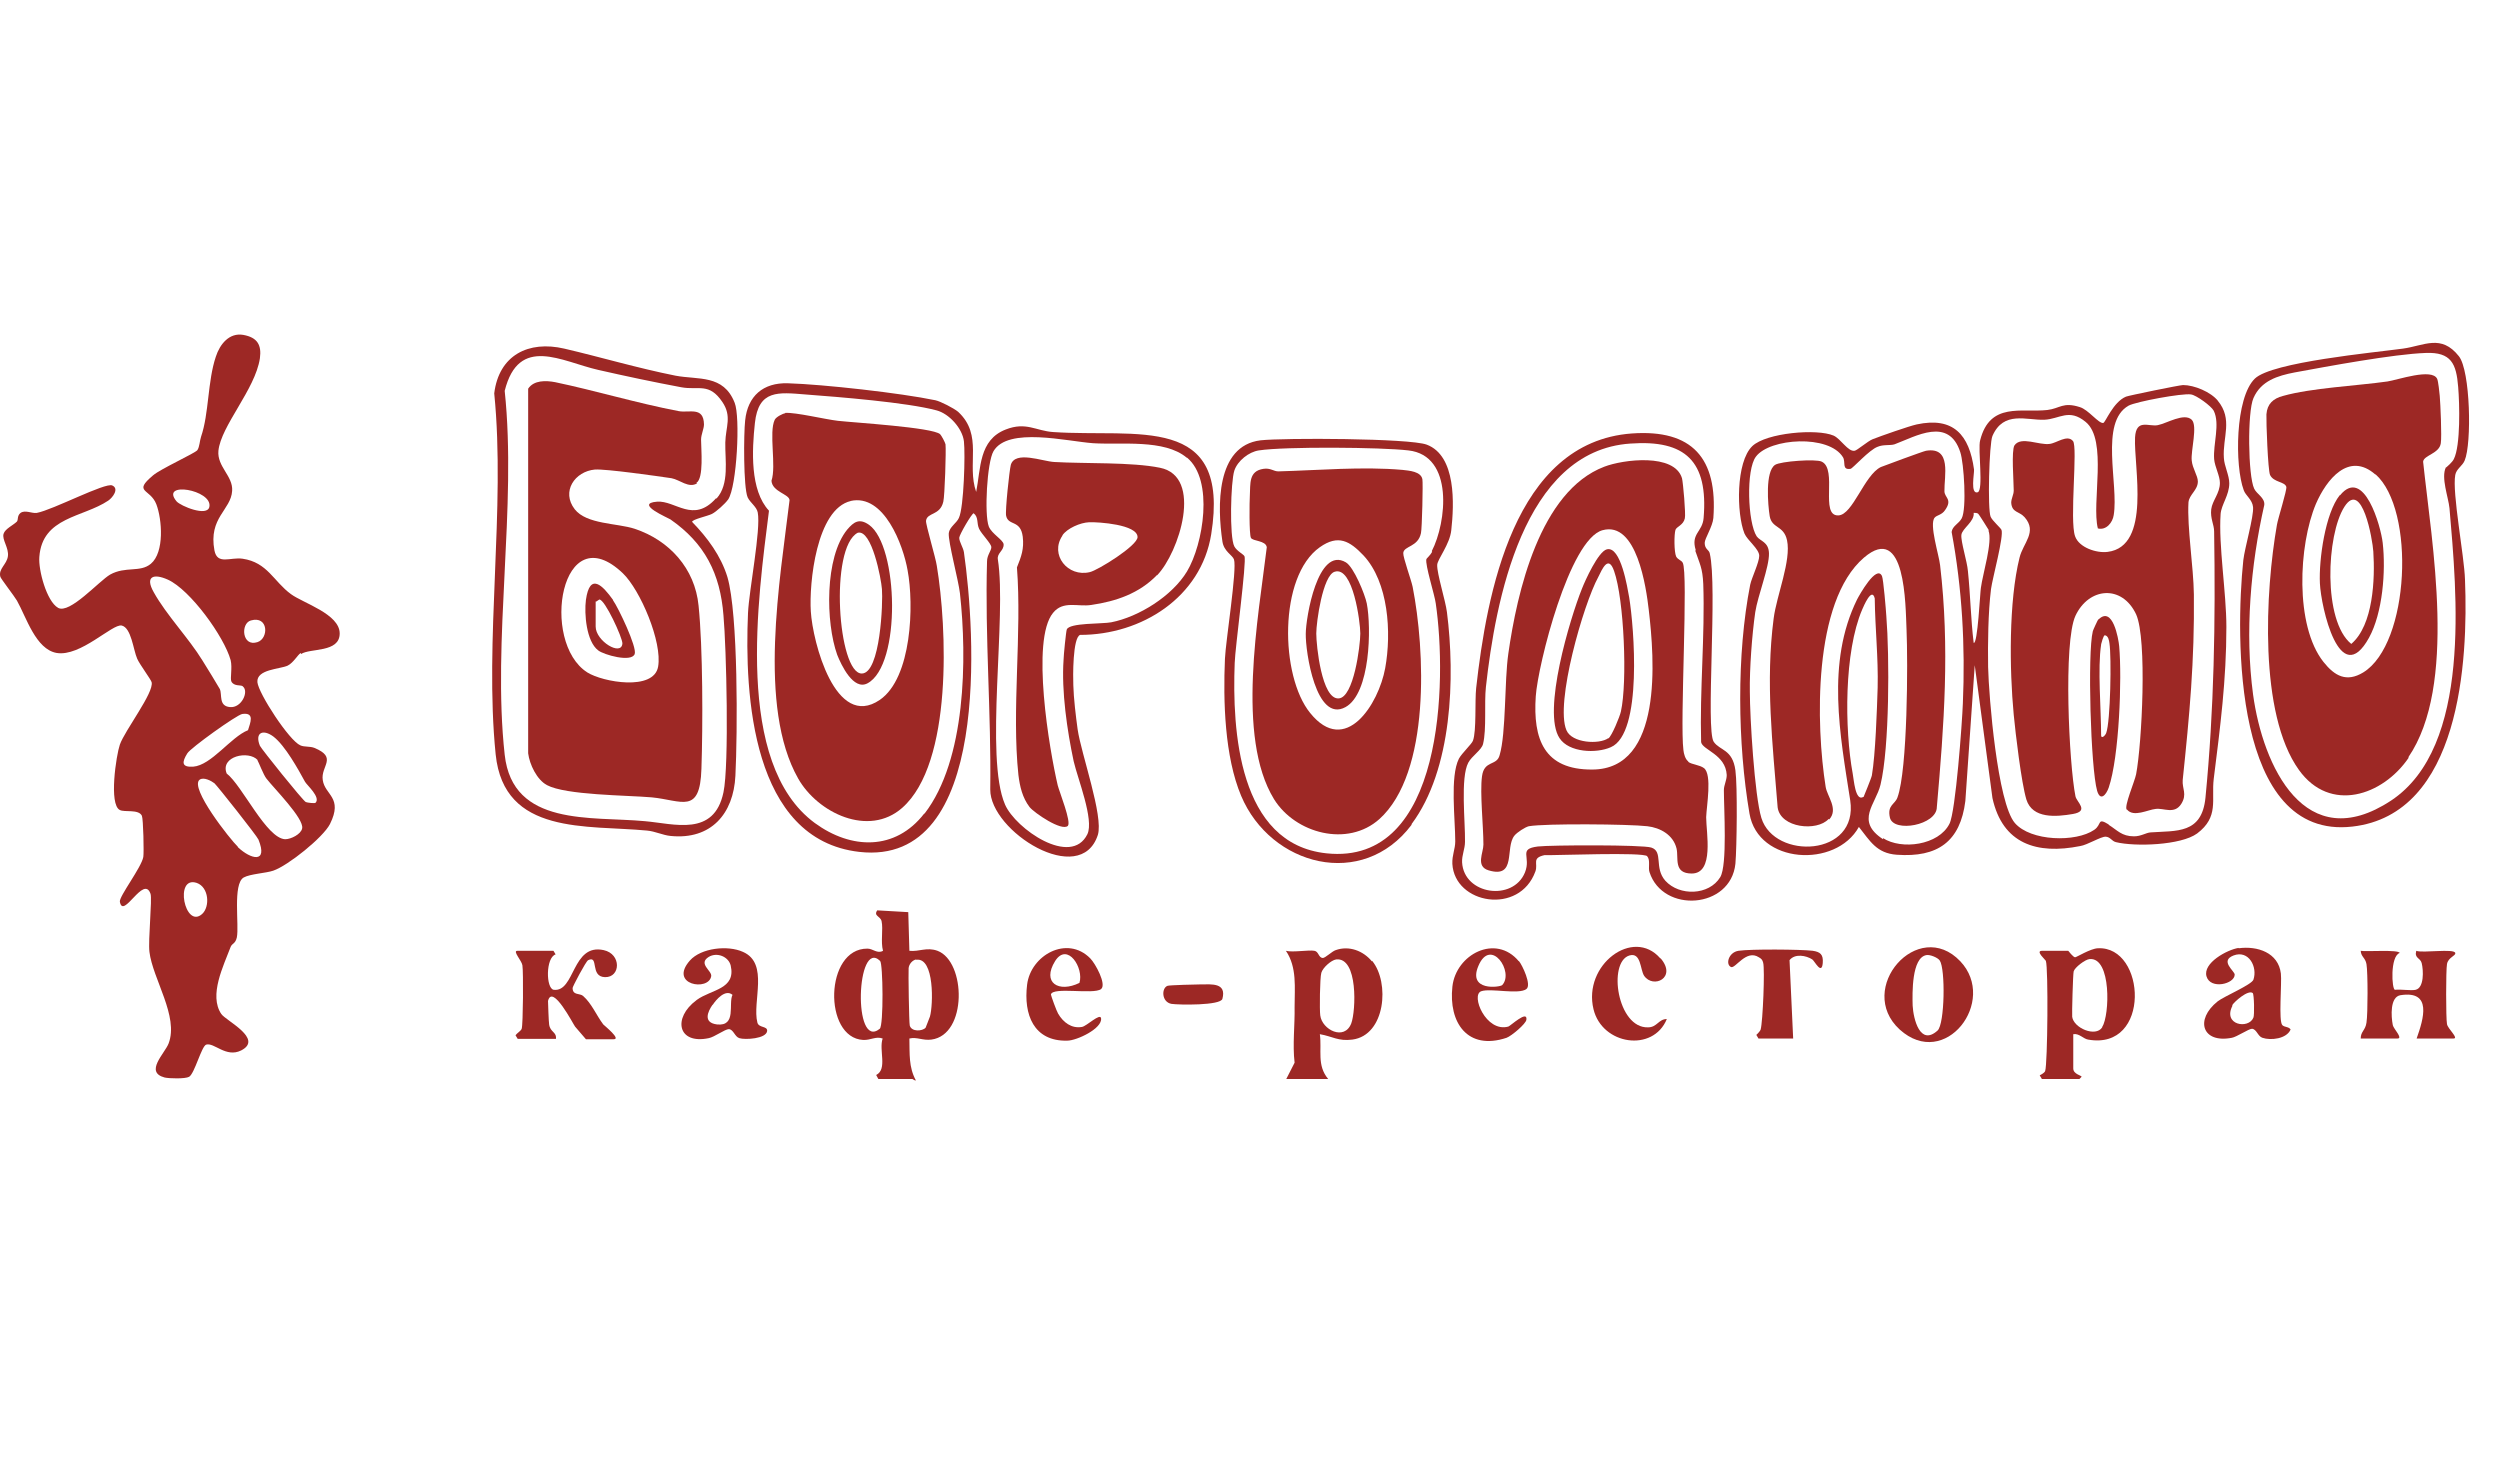 <?xml version="1.0" encoding="UTF-8"?> <svg xmlns="http://www.w3.org/2000/svg" width="49" height="29" viewBox="0 0 49 29" fill="none"><path d="M5.894 12.798C5.83 12.84 5.752 12.989 5.639 13.046C5.491 13.116 5.024 13.116 5.045 13.371C5.066 13.591 5.668 14.517 5.887 14.609C5.965 14.645 6.071 14.623 6.163 14.659C6.623 14.85 6.283 15.013 6.326 15.289C6.368 15.586 6.729 15.628 6.467 16.152C6.333 16.414 5.646 16.966 5.356 17.065C5.215 17.114 4.903 17.128 4.776 17.199C4.557 17.327 4.691 18.133 4.642 18.374C4.613 18.501 4.55 18.487 4.521 18.558C4.38 18.933 4.09 19.506 4.337 19.874C4.429 20.008 5.172 20.362 4.726 20.589C4.429 20.737 4.196 20.426 4.04 20.475C3.948 20.511 3.814 21.041 3.707 21.105C3.63 21.148 3.318 21.14 3.226 21.119C2.83 21.013 3.226 20.652 3.304 20.454C3.509 19.923 2.993 19.188 2.929 18.657C2.901 18.43 2.986 17.617 2.95 17.518C2.816 17.136 2.413 18.034 2.349 17.673C2.335 17.567 2.773 17.001 2.809 16.796C2.823 16.711 2.809 16.053 2.781 15.989C2.717 15.855 2.441 15.925 2.349 15.876C2.13 15.77 2.278 14.8 2.349 14.595C2.448 14.312 3.021 13.576 2.972 13.371C2.957 13.315 2.738 13.024 2.689 12.911C2.611 12.734 2.575 12.303 2.384 12.26C2.2 12.225 1.578 12.876 1.111 12.798C0.7 12.727 0.516 12.097 0.332 11.772C0.283 11.687 0.014 11.34 0.007 11.305C-0.036 11.149 0.134 11.064 0.155 10.902C0.177 10.739 0.035 10.576 0.07 10.463C0.099 10.364 0.262 10.293 0.332 10.222C0.361 10.187 0.332 10.109 0.403 10.053C0.495 9.989 0.622 10.067 0.721 10.053C1.033 9.996 2.066 9.451 2.2 9.515C2.342 9.578 2.207 9.755 2.122 9.812C1.627 10.145 0.828 10.13 0.771 10.916C0.75 11.171 0.913 11.786 1.139 11.914C1.365 12.041 1.939 11.39 2.158 11.262C2.462 11.093 2.745 11.227 2.957 11.05C3.226 10.824 3.177 10.18 3.064 9.883C2.943 9.571 2.597 9.656 3 9.317C3.148 9.189 3.835 8.878 3.87 8.821C3.913 8.751 3.913 8.644 3.941 8.559C4.097 8.107 4.068 7.47 4.231 6.989C4.309 6.748 4.493 6.515 4.769 6.564C5.045 6.614 5.13 6.762 5.094 7.024C5.002 7.633 4.33 8.347 4.281 8.835C4.252 9.147 4.571 9.331 4.55 9.621C4.528 9.996 4.083 10.145 4.203 10.788C4.259 11.079 4.514 10.916 4.755 10.951C5.243 11.022 5.363 11.397 5.703 11.645C5.943 11.822 6.658 12.034 6.658 12.416C6.658 12.798 6.078 12.699 5.901 12.819L5.894 12.798ZM3.46 9.826C3.538 9.918 4.068 10.137 4.104 9.932C4.167 9.6 3.127 9.423 3.46 9.826ZM4.755 13.449C4.719 13.421 4.585 13.456 4.535 13.357C4.507 13.3 4.557 13.088 4.521 12.94C4.394 12.479 3.729 11.56 3.29 11.361C3.007 11.234 2.837 11.298 3.014 11.609C3.262 12.055 3.7 12.508 3.969 12.947C4.019 13.024 4.295 13.477 4.309 13.506C4.358 13.619 4.281 13.838 4.507 13.859C4.734 13.881 4.882 13.555 4.762 13.456L4.755 13.449ZM4.917 12.161C4.712 12.218 4.741 12.685 5.045 12.586C5.271 12.515 5.264 12.062 4.917 12.161ZM4.861 14.312C4.903 14.171 5.002 13.958 4.748 13.994C4.634 14.015 3.736 14.659 3.672 14.765C3.566 14.935 3.552 15.041 3.785 15.027C4.146 14.999 4.521 14.447 4.861 14.312ZM6.184 15.735C6.29 15.628 6.021 15.395 5.979 15.324C5.844 15.076 5.59 14.617 5.363 14.44C5.158 14.284 4.988 14.355 5.094 14.617C5.123 14.68 5.929 15.685 5.993 15.72C6.028 15.735 6.17 15.749 6.184 15.735ZM5.052 14.899C4.875 14.701 4.309 14.822 4.443 15.161C4.748 15.395 5.222 16.435 5.59 16.449C5.703 16.449 5.901 16.35 5.922 16.237C5.965 16.046 5.363 15.444 5.222 15.26C5.165 15.19 5.066 14.928 5.045 14.899H5.052ZM4.663 16.605C4.917 16.845 5.257 16.93 5.066 16.456C5.038 16.386 4.259 15.402 4.203 15.352C4.139 15.303 3.991 15.225 3.913 15.282C3.707 15.437 4.514 16.456 4.663 16.598V16.605ZM3.962 17.914C4.118 17.772 4.097 17.39 3.856 17.305C3.41 17.157 3.623 18.218 3.962 17.914Z" fill="#9D2825"></path><path d="M43.467 7.852C43.772 8.22 43.559 8.573 43.588 8.977C43.595 9.132 43.694 9.316 43.694 9.472C43.694 9.706 43.538 9.89 43.524 10.074C43.481 10.689 43.637 11.616 43.637 12.288C43.637 13.329 43.517 14.248 43.389 15.267C43.34 15.678 43.496 16.01 43.064 16.336C42.746 16.569 41.847 16.598 41.472 16.506C41.387 16.484 41.366 16.407 41.274 16.399C41.182 16.392 40.913 16.562 40.771 16.583C39.922 16.753 39.25 16.541 39.052 15.642L38.705 13.038L38.521 15.699C38.422 16.498 37.976 16.81 37.177 16.753C36.781 16.725 36.653 16.484 36.434 16.208C35.981 17.022 34.46 16.937 34.29 15.947C34.056 14.574 34.035 12.826 34.304 11.46C34.332 11.326 34.481 11.022 34.481 10.894C34.481 10.76 34.247 10.59 34.191 10.456C34.035 10.066 34.021 9.055 34.346 8.743C34.622 8.482 35.613 8.397 35.939 8.538C36.08 8.602 36.222 8.857 36.349 8.835C36.391 8.835 36.611 8.644 36.703 8.609C36.865 8.545 37.41 8.354 37.566 8.319C38.288 8.163 38.599 8.524 38.691 9.203C38.698 9.281 38.613 9.691 38.762 9.649C38.882 9.614 38.762 8.8 38.811 8.63C39.002 7.873 39.625 8.092 40.127 8.036C40.375 8.007 40.432 7.873 40.764 7.979C40.934 8.029 41.132 8.305 41.224 8.29C41.267 8.283 41.415 7.88 41.67 7.774C41.72 7.753 42.724 7.547 42.788 7.547C43.007 7.547 43.333 7.682 43.474 7.859L43.467 7.852ZM41.33 16.166C41.5 16.272 41.585 16.392 41.826 16.392C41.967 16.392 42.059 16.322 42.151 16.315C42.661 16.279 43.156 16.35 43.227 15.635C43.397 13.895 43.425 12.189 43.397 10.42C43.397 10.279 43.319 10.166 43.34 9.982C43.361 9.812 43.51 9.67 43.51 9.465C43.51 9.324 43.411 9.154 43.397 8.998C43.375 8.701 43.517 8.312 43.389 8.05C43.34 7.958 43.05 7.746 42.944 7.731C42.774 7.703 41.861 7.873 41.72 7.951C41.146 8.276 41.529 9.493 41.429 10.095C41.408 10.243 41.281 10.399 41.118 10.357C40.991 9.854 41.316 8.623 40.878 8.269C40.552 8 40.368 8.213 40.071 8.227C39.724 8.241 39.271 8.043 39.052 8.545C38.988 8.687 38.953 9.989 39.017 10.13C39.052 10.208 39.208 10.342 39.229 10.385C39.278 10.512 39.052 11.333 39.024 11.545C38.967 12.005 38.96 12.614 38.967 13.074C38.981 13.661 39.151 15.734 39.491 16.131C39.802 16.491 40.687 16.513 41.047 16.265C41.203 16.159 41.097 16.017 41.33 16.159V16.166ZM36.908 16.428C37.269 16.661 37.998 16.569 38.21 16.145C38.33 15.911 38.458 14.164 38.472 13.789C38.521 12.663 38.458 11.531 38.252 10.427C38.267 10.307 38.394 10.265 38.45 10.159C38.55 9.967 38.493 9.076 38.422 8.864C38.196 8.163 37.552 8.552 37.134 8.708C37.05 8.736 36.915 8.708 36.802 8.757C36.639 8.814 36.314 9.182 36.271 9.189C36.094 9.217 36.179 9.055 36.123 8.963C35.847 8.51 34.686 8.588 34.417 8.949C34.219 9.203 34.255 10.243 34.431 10.512C34.502 10.611 34.665 10.618 34.672 10.845C34.679 11.114 34.453 11.673 34.403 11.998C34.339 12.444 34.29 13.109 34.297 13.555C34.297 14.057 34.389 15.593 34.523 16.032C34.778 16.859 36.434 16.796 36.264 15.685C36.066 14.411 35.79 12.989 36.398 11.751C36.441 11.666 36.781 11.057 36.887 11.291C36.915 11.354 36.965 11.956 36.972 12.076C37.035 12.854 37.035 14.652 36.858 15.38C36.767 15.763 36.356 16.088 36.908 16.449V16.428ZM38.981 10.392C38.981 10.392 38.79 10.081 38.769 10.066C38.741 10.052 38.719 10.052 38.684 10.052C38.705 10.222 38.458 10.357 38.443 10.484C38.429 10.611 38.557 11.008 38.571 11.192C38.62 11.659 38.627 12.133 38.684 12.6C38.762 12.642 38.811 11.595 38.825 11.524C38.861 11.248 39.059 10.618 38.974 10.399L38.981 10.392ZM36.526 15.621C36.526 15.621 36.681 15.246 36.689 15.197C36.759 14.786 36.788 13.923 36.802 13.477C36.816 12.89 36.752 12.317 36.745 11.729C36.689 11.496 36.526 11.885 36.498 11.949C36.144 12.777 36.151 14.284 36.314 15.168C36.335 15.274 36.363 15.713 36.519 15.621H36.526Z" fill="#9D2825"></path><path d="M18.779 8.071C19.275 8.531 18.942 9.097 19.133 9.642C19.225 9.182 19.183 8.623 19.713 8.418C20.11 8.262 20.308 8.446 20.64 8.468C22.282 8.581 24.122 8.085 23.74 10.47C23.542 11.708 22.374 12.444 21.171 12.444C21.023 12.494 21.03 13.272 21.037 13.428C21.044 13.69 21.086 14.036 21.122 14.298C21.192 14.779 21.631 15.996 21.518 16.364C21.178 17.412 19.402 16.294 19.409 15.473C19.43 13.987 19.303 12.48 19.346 11.001C19.346 10.88 19.43 10.796 19.43 10.725C19.43 10.654 19.239 10.47 19.19 10.364C19.14 10.258 19.183 10.137 19.084 10.06C19.048 10.06 18.801 10.484 18.801 10.541C18.801 10.619 18.879 10.732 18.893 10.824C19.112 12.352 19.438 16.994 16.841 16.697C14.732 16.456 14.591 13.612 14.661 12.013C14.682 11.567 14.916 10.378 14.852 10.045C14.831 9.932 14.704 9.854 14.654 9.748C14.569 9.55 14.576 8.496 14.605 8.241C14.654 7.76 14.959 7.498 15.44 7.512C16.14 7.533 17.654 7.703 18.334 7.845C18.433 7.866 18.695 8.001 18.779 8.071ZM18.121 15.947C18.935 14.893 18.956 12.904 18.815 11.63C18.787 11.376 18.581 10.619 18.596 10.449C18.61 10.329 18.751 10.251 18.794 10.152C18.893 9.946 18.921 8.892 18.893 8.651C18.864 8.397 18.603 8.107 18.355 8.043C17.775 7.887 16.444 7.781 15.793 7.732C15.256 7.689 14.867 7.633 14.796 8.291C14.739 8.821 14.697 9.607 15.072 10.01C14.859 11.708 14.385 14.963 15.97 16.131C16.685 16.654 17.548 16.676 18.114 15.947H18.121ZM23.259 8.97C22.82 8.602 21.971 8.722 21.426 8.687C20.916 8.651 19.756 8.361 19.473 8.843C19.346 9.055 19.289 10.088 19.381 10.321C19.438 10.463 19.664 10.583 19.671 10.668C19.678 10.796 19.537 10.838 19.558 10.965C19.735 12.083 19.296 14.843 19.699 15.77C19.905 16.244 20.994 17.001 21.313 16.35C21.447 16.067 21.122 15.26 21.044 14.921C20.916 14.319 20.803 13.548 20.846 12.932C20.846 12.855 20.895 12.366 20.909 12.338C20.959 12.204 21.603 12.232 21.78 12.197C22.325 12.09 22.976 11.68 23.266 11.199C23.584 10.668 23.796 9.409 23.266 8.97H23.259Z" fill="#9D2825"></path><path d="M14.265 9.798C14.216 9.868 14.039 10.031 13.954 10.073C13.869 10.116 13.565 10.18 13.565 10.229C13.862 10.534 14.131 10.894 14.258 11.312C14.47 12.041 14.456 14.369 14.414 15.204C14.378 15.954 13.932 16.463 13.147 16.385C12.991 16.371 12.843 16.293 12.68 16.279C11.505 16.166 9.878 16.378 9.715 14.786C9.489 12.557 9.913 9.967 9.687 7.71C9.779 6.96 10.359 6.67 11.06 6.833C11.76 6.996 12.496 7.215 13.239 7.363C13.685 7.448 14.18 7.335 14.399 7.894C14.513 8.17 14.442 9.536 14.272 9.79L14.265 9.798ZM14.046 9.769C14.3 9.486 14.209 9.019 14.216 8.673C14.223 8.368 14.35 8.163 14.159 7.88C13.897 7.491 13.692 7.654 13.352 7.59C12.822 7.491 12.255 7.371 11.725 7.25C11.01 7.088 10.168 6.557 9.892 7.661C10.133 9.939 9.645 12.557 9.892 14.793C10.048 16.208 11.583 15.996 12.638 16.095C13.218 16.145 13.996 16.407 14.18 15.529C14.293 14.998 14.237 12.692 14.18 12.062C14.117 11.241 13.812 10.647 13.14 10.18C13.098 10.151 12.425 9.868 12.878 9.833C13.239 9.805 13.586 10.265 14.032 9.769H14.046Z" fill="#9D2825"></path><path d="M32.287 16.782C32.203 16.697 30.511 16.767 30.271 16.761C30.016 16.817 30.15 16.923 30.094 17.079C29.782 17.942 28.509 17.723 28.466 16.93C28.459 16.761 28.523 16.64 28.523 16.492C28.523 16.053 28.417 15.225 28.594 14.871C28.65 14.765 28.849 14.581 28.87 14.517C28.941 14.326 28.905 13.739 28.933 13.484C29.139 11.652 29.669 8.666 31.983 8.496C33.172 8.411 33.667 8.984 33.582 10.152C33.568 10.321 33.412 10.555 33.412 10.64C33.412 10.767 33.497 10.774 33.511 10.845C33.667 11.503 33.427 14.298 33.589 14.539C33.71 14.716 33.957 14.68 34.014 15.098C34.056 15.402 34.042 16.605 34.014 16.93C33.922 17.815 32.592 17.907 32.33 17.093C32.301 17.015 32.351 16.852 32.287 16.789V16.782ZM33.236 10.781C33.136 10.456 33.37 10.428 33.391 10.152C33.483 9.041 33.037 8.616 31.955 8.694C29.846 8.835 29.308 11.807 29.124 13.463C29.089 13.781 29.139 14.291 29.068 14.581C29.04 14.701 28.849 14.815 28.778 14.949C28.622 15.246 28.721 16.11 28.714 16.499C28.714 16.64 28.65 16.761 28.657 16.902C28.693 17.539 29.655 17.673 29.889 17.1C30.016 16.789 29.747 16.64 30.143 16.591C30.398 16.562 32.188 16.555 32.365 16.612C32.606 16.69 32.415 17.008 32.641 17.263C32.917 17.567 33.497 17.553 33.717 17.192C33.858 16.959 33.788 15.841 33.788 15.487C33.788 15.388 33.844 15.296 33.844 15.19C33.823 14.786 33.37 14.701 33.342 14.546C33.313 13.534 33.419 12.451 33.384 11.446C33.37 11.128 33.313 11.05 33.228 10.796L33.236 10.781Z" fill="#9D2825"></path><path d="M48.194 6.982C48.42 7.265 48.449 8.694 48.307 9.027C48.264 9.133 48.144 9.189 48.123 9.31C48.059 9.656 48.3 10.895 48.314 11.362C48.378 12.961 48.222 15.961 46.106 16.201C43.764 16.47 43.814 12.465 43.969 10.979C43.998 10.732 44.175 10.13 44.16 9.939C44.146 9.791 44.012 9.713 43.977 9.607C43.8 9.133 43.807 7.795 44.196 7.42C44.535 7.095 46.531 6.911 47.097 6.833C47.514 6.776 47.847 6.543 48.194 6.982ZM47.946 9.161C47.946 9.161 48.066 9.062 48.095 8.998C48.229 8.736 48.208 7.909 48.18 7.583C48.144 7.13 48.045 6.897 47.543 6.918C46.92 6.939 45.625 7.18 44.974 7.3C44.642 7.364 44.316 7.463 44.168 7.802C44.047 8.071 44.061 9.324 44.182 9.578C44.231 9.685 44.394 9.755 44.38 9.897C44.111 11.086 43.998 12.395 44.16 13.612C44.352 15.013 45.179 16.803 46.864 15.692C48.456 14.638 48.151 11.609 48.01 9.961C47.989 9.748 47.84 9.359 47.939 9.161H47.946Z" fill="#9D2825"></path><path d="M27.667 16.166C26.705 17.447 24.907 16.973 24.327 15.6C24.002 14.829 23.973 13.739 24.009 12.911C24.023 12.571 24.249 11.156 24.186 10.965C24.157 10.88 23.987 10.809 23.959 10.611C23.86 9.939 23.825 8.736 24.709 8.63C25.155 8.581 27.625 8.588 27.964 8.715C28.544 8.934 28.502 9.883 28.445 10.392C28.417 10.668 28.176 10.958 28.169 11.071C28.162 11.241 28.332 11.772 28.36 11.998C28.523 13.272 28.466 15.083 27.667 16.152V16.166ZM28.063 10.802C28.353 10.243 28.502 8.927 27.603 8.828C27.073 8.765 25.183 8.75 24.674 8.828C24.476 8.857 24.256 9.033 24.193 9.224C24.122 9.437 24.094 10.526 24.193 10.71C24.242 10.802 24.377 10.866 24.391 10.902C24.44 10.993 24.207 12.706 24.2 12.996C24.15 14.312 24.27 16.541 25.997 16.725C28.311 16.973 28.36 13.329 28.141 11.828C28.12 11.659 27.929 11.071 27.957 10.958C27.957 10.951 28.042 10.873 28.07 10.816L28.063 10.802Z" fill="#9D2825"></path><path d="M17.215 21.148L17.173 21.07C17.399 20.956 17.222 20.581 17.3 20.355C17.166 20.306 17.067 20.39 16.918 20.383C16.133 20.341 16.161 18.586 17.003 18.593C17.109 18.593 17.194 18.699 17.307 18.636C17.258 18.459 17.314 18.211 17.279 18.055C17.258 17.956 17.116 17.956 17.194 17.843L17.802 17.878L17.824 18.636C18.015 18.657 18.163 18.558 18.376 18.636C18.935 18.848 18.963 20.284 18.255 20.376C18.085 20.398 17.972 20.32 17.824 20.355C17.831 20.659 17.809 20.914 17.951 21.176C17.923 21.183 17.894 21.148 17.88 21.148H17.222H17.215ZM17.25 18.834C16.784 18.381 16.713 20.596 17.243 20.164C17.321 20.1 17.307 18.883 17.25 18.834ZM17.958 18.805C17.88 18.82 17.817 18.898 17.809 18.975C17.802 19.06 17.817 20.044 17.831 20.1C17.866 20.228 18.078 20.214 18.142 20.143C18.149 20.136 18.213 19.952 18.227 19.924C18.291 19.704 18.319 18.756 17.958 18.812V18.805Z" fill="#9D2825"></path><path d="M26.895 18.834C27.242 19.258 27.157 20.291 26.506 20.376C26.23 20.412 26.117 20.313 25.869 20.27C25.912 20.582 25.806 20.879 26.032 21.148H25.211L25.374 20.829C25.332 20.475 25.381 20.086 25.374 19.739C25.374 19.357 25.424 18.961 25.204 18.636C25.339 18.671 25.657 18.614 25.763 18.636C25.848 18.65 25.841 18.77 25.926 18.777C25.976 18.777 26.11 18.643 26.181 18.622C26.443 18.529 26.719 18.636 26.888 18.841L26.895 18.834ZM26.188 18.805C26.089 18.82 25.926 18.968 25.898 19.067C25.869 19.166 25.862 19.803 25.877 19.902C25.912 20.185 26.351 20.405 26.485 20.058C26.577 19.81 26.619 18.756 26.188 18.805Z" fill="#9D2825"></path><path d="M40.636 20.27V20.942C40.636 21.056 40.799 21.077 40.799 21.105L40.757 21.148H40.021L39.978 21.077C39.978 21.077 40.071 21.034 40.085 20.992C40.134 20.85 40.148 18.968 40.099 18.834C40.099 18.82 39.886 18.636 40.021 18.636H40.538C40.538 18.636 40.636 18.763 40.672 18.763C40.7 18.763 40.969 18.593 41.118 18.586C42.066 18.537 42.165 20.596 40.927 20.376C40.835 20.362 40.75 20.249 40.636 20.27ZM41.203 20.129C41.351 19.902 41.387 18.756 40.955 18.798C40.87 18.805 40.665 18.961 40.644 19.039C40.63 19.081 40.608 19.874 40.615 19.93C40.644 20.15 41.075 20.334 41.203 20.136V20.129Z" fill="#9D2825"></path><path d="M47.345 19.4C47.515 19.364 47.501 19.018 47.465 18.876C47.437 18.77 47.317 18.784 47.359 18.636C47.48 18.685 48.102 18.586 48.123 18.678C48.138 18.735 47.982 18.763 47.961 18.897C47.939 19.011 47.939 19.959 47.961 20.072C47.975 20.164 48.201 20.355 48.088 20.355H47.366C47.501 19.973 47.678 19.407 47.048 19.506C46.843 19.541 46.864 19.916 46.899 20.093C46.913 20.164 47.105 20.355 46.991 20.355H46.27C46.27 20.214 46.361 20.199 46.383 20.044C46.411 19.867 46.411 19.06 46.383 18.897C46.361 18.77 46.277 18.756 46.27 18.636C46.369 18.657 47.013 18.607 47.034 18.678C46.843 18.742 46.878 19.4 46.942 19.4C47.062 19.386 47.239 19.421 47.352 19.4H47.345Z" fill="#9D2825"></path><path d="M10.848 18.636L10.89 18.706C10.692 18.77 10.699 19.379 10.854 19.4C11.272 19.449 11.208 18.487 11.831 18.622C12.185 18.699 12.164 19.159 11.859 19.152C11.555 19.145 11.746 18.713 11.527 18.82C11.484 18.841 11.223 19.336 11.223 19.364C11.223 19.513 11.364 19.464 11.428 19.52C11.598 19.669 11.69 19.902 11.824 20.079C11.852 20.108 12.178 20.369 12.029 20.369H11.484C11.484 20.369 11.3 20.157 11.272 20.122C11.237 20.079 10.826 19.273 10.741 19.619C10.741 19.64 10.755 20.044 10.763 20.079C10.784 20.235 10.911 20.221 10.897 20.362H10.147L10.104 20.291C10.133 20.249 10.211 20.206 10.225 20.164C10.253 20.086 10.26 19.039 10.239 18.919C10.225 18.827 10.041 18.636 10.14 18.636H10.848Z" fill="#9D2825"></path><path d="M43.877 18.586C44.245 18.536 44.656 18.671 44.705 19.081C44.727 19.265 44.656 20.015 44.734 20.093C44.776 20.136 44.861 20.121 44.896 20.178C44.819 20.362 44.507 20.397 44.344 20.341C44.252 20.312 44.231 20.171 44.139 20.164C44.075 20.164 43.835 20.327 43.743 20.341C43.163 20.454 43.014 19.987 43.467 19.626C43.594 19.527 44.132 19.301 44.167 19.202C44.252 18.954 44.076 18.614 43.778 18.727C43.502 18.834 43.8 19.032 43.8 19.102C43.8 19.287 43.325 19.4 43.248 19.138C43.17 18.876 43.651 18.614 43.877 18.579V18.586ZM43.757 19.711C43.559 20.093 44.075 20.178 44.167 19.945C44.189 19.902 44.182 19.485 44.153 19.463C44.061 19.393 43.785 19.64 43.75 19.704L43.757 19.711Z" fill="#9D2825"></path><path d="M13.657 19.598C13.94 19.392 14.428 19.392 14.322 18.925C14.279 18.749 14.053 18.657 13.89 18.756C13.678 18.89 13.954 19.025 13.94 19.131C13.897 19.435 13.098 19.308 13.522 18.826C13.742 18.579 14.265 18.522 14.562 18.657C15.079 18.883 14.739 19.633 14.845 20.044C14.874 20.15 15.043 20.107 15.036 20.206C15.022 20.362 14.598 20.383 14.492 20.348C14.4 20.32 14.378 20.178 14.286 20.171C14.209 20.171 14.003 20.327 13.89 20.348C13.282 20.475 13.182 19.951 13.649 19.605L13.657 19.598ZM13.968 19.69C13.869 19.831 13.777 20.044 14.053 20.079C14.442 20.121 14.272 19.669 14.357 19.499C14.216 19.378 14.032 19.598 13.968 19.697V19.69Z" fill="#9D2825"></path><path d="M37.233 20.178C36.363 19.378 37.594 17.97 38.422 18.841C39.158 19.619 38.125 20.985 37.233 20.178ZM37.757 18.72C37.467 18.77 37.481 19.47 37.488 19.711C37.502 19.966 37.63 20.511 37.976 20.199C38.118 20.072 38.132 18.989 38.019 18.826C37.983 18.77 37.828 18.706 37.757 18.72Z" fill="#9D2825"></path><path d="M21.369 18.784C21.468 18.883 21.694 19.294 21.581 19.386C21.433 19.499 20.633 19.336 20.598 19.492C20.598 19.513 20.711 19.824 20.739 19.867C20.838 20.037 21.001 20.164 21.206 20.128C21.298 20.114 21.567 19.846 21.581 19.959C21.609 20.157 21.107 20.397 20.916 20.397C20.258 20.412 20.06 19.881 20.131 19.301C20.201 18.72 20.916 18.324 21.369 18.784ZM20.682 18.834C20.413 19.265 20.753 19.463 21.157 19.265C21.248 18.975 20.923 18.459 20.682 18.834Z" fill="#9D2825"></path><path d="M29.769 18.834C29.839 18.918 30.023 19.308 29.917 19.385C29.769 19.499 29.217 19.364 29.033 19.428C28.82 19.499 29.125 20.242 29.563 20.121C29.606 20.107 29.945 19.789 29.917 19.987C29.91 20.065 29.627 20.305 29.528 20.341C28.764 20.595 28.389 20.044 28.467 19.336C28.537 18.706 29.316 18.296 29.769 18.841V18.834ZM29.443 19.308C29.684 19.053 29.217 18.359 28.976 18.933C28.764 19.435 29.401 19.35 29.443 19.308Z" fill="#9D2825"></path><path d="M32.549 18.784C32.875 19.166 32.401 19.386 32.224 19.124C32.146 19.004 32.167 18.657 31.934 18.728C31.509 18.862 31.7 20.157 32.302 20.136C32.479 20.136 32.507 19.973 32.67 19.973C32.401 20.631 31.403 20.482 31.233 19.782C31.021 18.912 32.012 18.169 32.542 18.784H32.549Z" fill="#9D2825"></path><path d="M34.466 20.355L34.424 20.284C34.424 20.284 34.495 20.22 34.509 20.178C34.551 20.029 34.594 18.996 34.558 18.869C34.544 18.812 34.523 18.791 34.474 18.763C34.226 18.6 34.014 18.989 33.929 18.954C33.815 18.904 33.879 18.664 34.077 18.635C34.318 18.6 35.287 18.607 35.528 18.635C35.676 18.657 35.74 18.706 35.726 18.876C35.705 19.117 35.57 18.841 35.521 18.805C35.4 18.727 35.181 18.685 35.075 18.819L35.146 20.355H34.459H34.466Z" fill="#9D2825"></path><path d="M23.542 19.294C23.747 19.294 24.044 19.258 23.959 19.577C23.924 19.711 23.103 19.697 22.961 19.676C22.763 19.64 22.763 19.364 22.884 19.322C22.912 19.308 23.471 19.294 23.542 19.294Z" fill="#9D2825"></path><path d="M41.684 15.869C41.628 15.805 41.84 15.317 41.868 15.175C41.981 14.581 42.087 12.529 41.868 12.041C41.592 11.453 40.941 11.51 40.679 12.069C40.439 12.586 40.552 14.977 40.679 15.607C40.701 15.72 40.955 15.897 40.63 15.954C40.304 16.01 39.837 16.053 39.717 15.671C39.618 15.338 39.505 14.383 39.469 14.008C39.385 13.123 39.37 11.786 39.583 10.93C39.653 10.64 39.936 10.427 39.682 10.137C39.575 10.017 39.434 10.052 39.42 9.854C39.42 9.769 39.469 9.699 39.469 9.614C39.469 9.437 39.42 8.828 39.484 8.729C39.611 8.545 39.965 8.729 40.17 8.701C40.311 8.687 40.517 8.51 40.63 8.644C40.729 8.758 40.559 10.201 40.672 10.512C40.75 10.732 41.09 10.845 41.309 10.817C42.172 10.71 41.819 9.147 41.847 8.574C41.868 8.199 42.116 8.368 42.293 8.333C42.47 8.298 42.809 8.085 42.958 8.227C43.078 8.347 42.937 8.835 42.958 9.026C42.972 9.182 43.078 9.324 43.078 9.437C43.078 9.607 42.908 9.692 42.894 9.847C42.866 10.342 42.993 11.107 43 11.652C43.014 12.954 42.915 14.008 42.781 15.289C42.767 15.458 42.873 15.565 42.753 15.756C42.618 15.968 42.413 15.833 42.25 15.855C42.102 15.869 41.819 16.024 41.691 15.869H41.684Z" fill="#9D2825"></path><path d="M41.133 12.14C41.409 11.871 41.522 12.515 41.536 12.664C41.593 13.307 41.536 14.836 41.331 15.437C41.281 15.579 41.168 15.713 41.104 15.501C40.977 15.055 40.913 12.798 41.019 12.373C41.019 12.359 41.118 12.147 41.126 12.14H41.133ZM41.182 12.635C41.111 13.095 41.182 13.909 41.182 14.411C41.182 14.482 41.253 14.433 41.281 14.369C41.366 14.149 41.387 12.862 41.345 12.607C41.338 12.557 41.324 12.458 41.253 12.451C41.225 12.458 41.189 12.6 41.182 12.628V12.635Z" fill="#9D2825"></path><path d="M35.84 16.053C35.613 16.301 34.898 16.23 34.842 15.826C34.743 14.581 34.601 13.371 34.764 12.119C34.821 11.673 35.111 10.986 35.026 10.59C34.962 10.293 34.729 10.364 34.686 10.116C34.651 9.897 34.594 9.239 34.792 9.111C34.898 9.041 35.592 8.991 35.705 9.048C36.023 9.196 35.663 10.116 36.031 10.102C36.314 10.095 36.54 9.31 36.865 9.154C36.915 9.133 37.7 8.843 37.75 8.835C38.26 8.751 38.104 9.338 38.111 9.628C38.111 9.755 38.274 9.784 38.125 9.996C38.061 10.095 37.962 10.095 37.92 10.145C37.807 10.272 38.005 10.88 38.026 11.079C38.217 12.692 38.104 14.206 37.962 15.819C37.962 16.173 37.113 16.329 37.042 16.025C36.986 15.777 37.142 15.77 37.191 15.628C37.389 15.084 37.396 12.982 37.368 12.338C37.347 11.864 37.354 10.229 36.533 10.93C35.528 11.793 35.592 14.227 35.783 15.423C35.811 15.607 36.038 15.855 35.854 16.06L35.84 16.053Z" fill="#9D2825"></path><path d="M22.678 11.27C22.331 11.63 21.878 11.786 21.39 11.857C21.128 11.899 20.838 11.765 20.64 12.012C20.201 12.543 20.569 14.701 20.732 15.395C20.767 15.529 21.001 16.11 20.93 16.187C20.81 16.3 20.272 15.933 20.18 15.819C20.039 15.635 19.989 15.416 19.961 15.19C19.826 13.923 20.032 12.409 19.932 11.121C20.017 10.909 20.074 10.76 20.046 10.52C20.003 10.18 19.763 10.314 19.72 10.109C19.699 10.017 19.784 9.218 19.812 9.111C19.897 8.828 20.428 9.041 20.661 9.055C21.263 9.09 22.183 9.055 22.735 9.168C23.591 9.338 23.11 10.831 22.678 11.277V11.27ZM20.824 10.498C20.569 10.873 20.93 11.319 21.362 11.213C21.517 11.178 22.296 10.696 22.296 10.527C22.296 10.279 21.524 10.229 21.348 10.236C21.171 10.243 20.916 10.357 20.824 10.491V10.498Z" fill="#9D2825"></path><path d="M15.39 8.093C15.595 8.079 16.175 8.22 16.423 8.248C16.741 8.284 18.277 8.376 18.426 8.51C18.454 8.538 18.525 8.673 18.532 8.708C18.546 8.829 18.517 9.72 18.489 9.833C18.426 10.109 18.171 10.039 18.15 10.208C18.142 10.279 18.341 10.937 18.362 11.093C18.56 12.289 18.68 14.956 17.683 15.834C17.024 16.414 16.027 15.933 15.645 15.261C14.845 13.852 15.291 11.348 15.475 9.805C15.475 9.685 15.135 9.642 15.121 9.423C15.22 9.133 15.065 8.475 15.185 8.227C15.213 8.171 15.34 8.107 15.39 8.1V8.093ZM16.678 9.819C15.998 9.975 15.857 11.44 15.892 11.984C15.928 12.579 16.373 14.312 17.244 13.718C17.874 13.286 17.916 11.85 17.789 11.178C17.704 10.69 17.329 9.671 16.671 9.819H16.678Z" fill="#9D2825"></path><path d="M13.664 9.472C13.501 9.578 13.324 9.402 13.161 9.373C12.878 9.331 11.88 9.189 11.661 9.203C11.265 9.239 10.996 9.635 11.265 9.982C11.498 10.279 12.093 10.251 12.439 10.364C13.119 10.59 13.621 11.142 13.692 11.871C13.777 12.692 13.777 14.22 13.748 15.069C13.72 15.975 13.366 15.685 12.772 15.628C12.284 15.586 11.088 15.586 10.72 15.388C10.522 15.282 10.38 14.984 10.352 14.765V7.618C10.465 7.449 10.699 7.456 10.883 7.491C11.661 7.654 12.482 7.901 13.296 8.057C13.508 8.1 13.791 7.958 13.798 8.319C13.798 8.404 13.741 8.517 13.741 8.616C13.741 8.8 13.798 9.373 13.649 9.465L13.664 9.472ZM12.213 11.241C10.996 10.074 10.579 12.586 11.512 13.18C11.817 13.371 12.815 13.548 12.899 13.067C12.984 12.586 12.553 11.567 12.206 11.234L12.213 11.241Z" fill="#9D2825"></path><path d="M33.094 14.935C33.158 14.984 33.313 14.991 33.398 15.055C33.561 15.182 33.448 15.798 33.441 16.017C33.441 16.322 33.603 17.121 33.158 17.121C32.797 17.121 32.903 16.824 32.861 16.633C32.797 16.364 32.542 16.223 32.287 16.194C31.927 16.152 30.285 16.138 29.966 16.194C29.896 16.209 29.733 16.315 29.683 16.378C29.492 16.612 29.733 17.227 29.174 17.058C28.919 16.98 29.075 16.711 29.075 16.555C29.075 16.187 29.004 15.543 29.047 15.218C29.089 14.892 29.337 15.02 29.393 14.8C29.521 14.369 29.485 13.35 29.563 12.812C29.733 11.616 30.179 9.628 31.445 9.147C31.813 9.005 32.818 8.878 32.967 9.373C32.988 9.451 33.044 10.081 33.023 10.159C32.995 10.293 32.861 10.321 32.839 10.385C32.811 10.477 32.811 10.817 32.853 10.909C32.889 10.972 32.953 10.979 32.981 11.029C33.094 11.227 32.924 14.156 32.995 14.701C33.002 14.772 33.03 14.878 33.087 14.921L33.094 14.935ZM31.41 10.392C30.759 10.569 30.143 13.031 30.101 13.647C30.044 14.489 30.264 15.091 31.212 15.083C32.599 15.076 32.429 12.918 32.316 11.956C32.266 11.517 32.082 10.208 31.41 10.392Z" fill="#9D2825"></path><path d="M47.211 14.85C46.701 15.6 45.668 15.94 45.059 15.091C44.267 13.987 44.401 11.581 44.628 10.286C44.649 10.159 44.826 9.607 44.812 9.543C44.783 9.437 44.564 9.458 44.493 9.309C44.451 9.217 44.416 8.262 44.422 8.121C44.437 7.915 44.557 7.809 44.748 7.76C45.3 7.604 46.191 7.562 46.793 7.477C46.991 7.448 47.67 7.208 47.769 7.427C47.791 7.477 47.812 7.689 47.819 7.76C47.833 7.923 47.861 8.552 47.84 8.687C47.812 8.892 47.508 8.92 47.493 9.048C47.663 10.661 48.166 13.435 47.203 14.843L47.211 14.85ZM46.559 9.302C46.036 8.842 45.597 9.401 45.392 9.876C45.052 10.682 44.974 12.26 45.541 12.975C45.76 13.251 45.993 13.378 46.319 13.18C47.232 12.621 47.345 9.989 46.559 9.295V9.302Z" fill="#9D2825"></path><path d="M27.037 16.053C26.414 16.612 25.388 16.336 24.971 15.664C24.221 14.44 24.666 12.09 24.829 10.725C24.808 10.59 24.553 10.611 24.518 10.541C24.482 10.47 24.489 9.833 24.497 9.713C24.511 9.486 24.468 9.232 24.765 9.189C24.9 9.168 24.963 9.239 25.055 9.239C25.841 9.218 26.704 9.14 27.49 9.21C27.617 9.225 27.851 9.239 27.879 9.394C27.893 9.465 27.872 10.364 27.851 10.449C27.794 10.725 27.518 10.696 27.504 10.838C27.497 10.923 27.659 11.362 27.688 11.503C27.928 12.72 28.049 15.147 27.03 16.06L27.037 16.053ZM26.725 10.887C26.456 10.604 26.23 10.47 25.869 10.725C25.055 11.298 25.091 13.251 25.678 13.973C26.372 14.836 27.023 13.796 27.15 13.095C27.277 12.395 27.214 11.411 26.725 10.887Z" fill="#9D2825"></path><path d="M17.032 10.286C17.612 10.697 17.668 13.039 17.003 13.393C16.727 13.541 16.487 13.032 16.409 12.834C16.183 12.204 16.161 10.923 16.607 10.378C16.734 10.23 16.841 10.152 17.032 10.286ZM16.812 10.442C16.253 10.732 16.423 13.201 16.89 13.201C17.258 13.201 17.308 11.793 17.286 11.546C17.272 11.348 17.088 10.371 16.812 10.442Z" fill="#9D2825"></path><path d="M12.015 11.765C12.121 11.914 12.489 12.685 12.44 12.819C12.376 12.989 11.831 12.833 11.725 12.748C11.491 12.572 11.449 12.027 11.484 11.758C11.562 11.206 11.817 11.482 12.015 11.758V11.765ZM11.675 11.786V12.281C11.675 12.565 12.178 12.869 12.199 12.614C12.206 12.508 11.852 11.737 11.746 11.751L11.682 11.793L11.675 11.786Z" fill="#9D2825"></path><path d="M31.494 10.767C31.77 10.697 31.898 11.524 31.933 11.715C32.025 12.281 32.202 14.376 31.572 14.645C31.289 14.772 30.752 14.751 30.567 14.468C30.221 13.951 30.773 12.119 31.006 11.539C31.07 11.376 31.325 10.81 31.494 10.767ZM31.523 14.475C31.593 14.425 31.749 14.043 31.77 13.944C31.898 13.371 31.834 11.751 31.636 11.192C31.523 10.866 31.402 11.156 31.325 11.312C31.035 11.843 30.476 13.782 30.702 14.312C30.808 14.567 31.346 14.595 31.523 14.468V14.475Z" fill="#9D2825"></path><path d="M45.866 9.706C46.333 9.14 46.665 10.314 46.701 10.64C46.764 11.192 46.701 12.012 46.432 12.501C45.859 13.534 45.491 11.899 45.47 11.432C45.448 10.965 45.576 10.059 45.859 9.706H45.866ZM45.951 9.932C45.597 10.484 45.526 12.168 46.085 12.621C46.517 12.253 46.552 11.347 46.517 10.81C46.503 10.576 46.297 9.394 45.951 9.932Z" fill="#9D2825"></path><path d="M26.379 11.022C26.535 11.114 26.754 11.651 26.789 11.828C26.881 12.302 26.86 13.59 26.372 13.859C25.792 14.178 25.586 12.769 25.593 12.423C25.593 12.111 25.827 10.696 26.379 11.022ZM26.16 11.206C25.926 11.276 25.799 12.196 25.799 12.416C25.799 12.649 25.905 13.71 26.237 13.689C26.535 13.675 26.662 12.649 26.662 12.416C26.662 12.196 26.52 11.092 26.16 11.206Z" fill="#9D2825"></path></svg> 